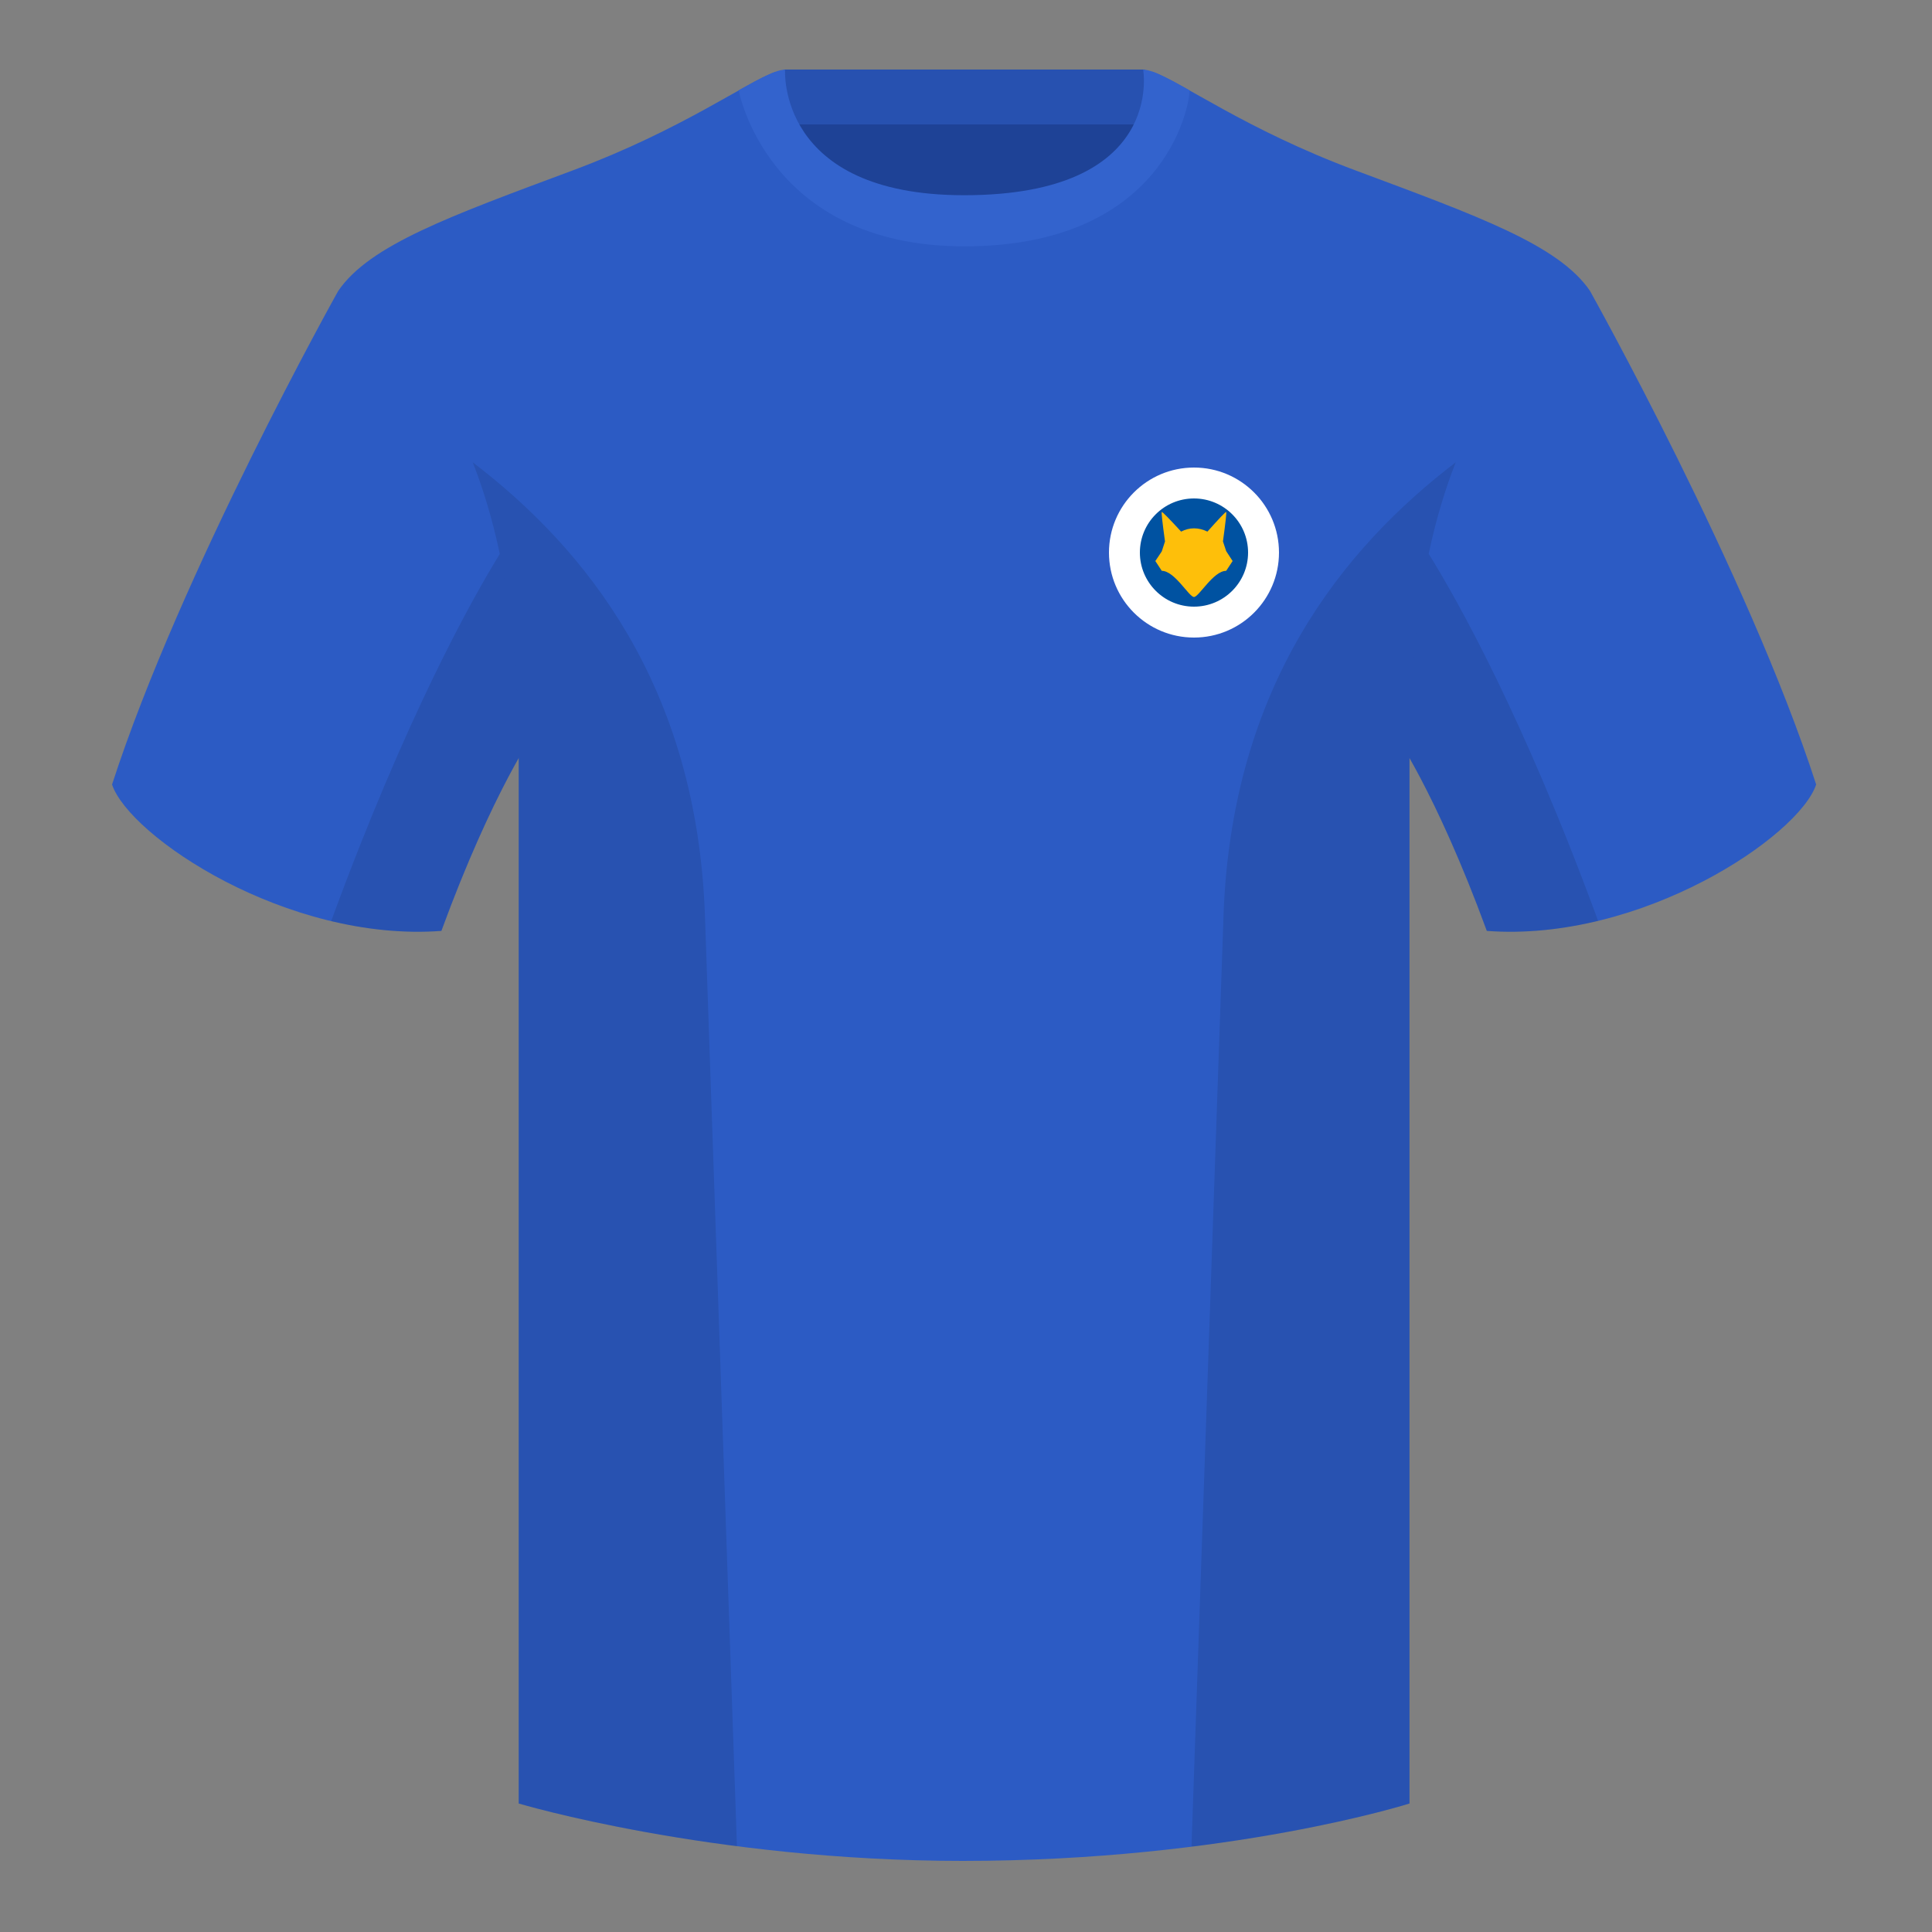 <?xml version="1.0" encoding="UTF-8"?><svg height="500" viewBox="0 0 500 500" width="500" xmlns="http://www.w3.org/2000/svg"><rect x="0" y="0" width="500" height="500" fill="#808080" stroke="none"/><g fill="none" fill-rule="evenodd"><path d="M0 0h500v500H0z"/><path d="M203.006 109.193h93.643V21.898h-93.643z" fill="#1e4296"/><path d="M202.867 32.198h93.458v-14.2h-93.458z" fill="#2751b0"/><g fill="#2c5bc4"><path d="M87.547 75.26S46.785 148.06 29 203.031c4.445 13.375 45.207 40.86 85.232 37.886 13.34-36.4 24.46-52 24.46-52S141.653 93.83 87.546 75.26M411.473 75.26s40.762 72.8 58.547 127.771c-4.445 13.375-45.207 40.86-85.232 37.886-13.34-36.4-24.46-52-24.46-52S357.367 93.83 411.474 75.26"/><path d="M249.514 57.706c-50.082 0-47.799-39.47-48.743-39.14-7.516 2.618-24.133 14.936-52.439 25.495-31.872 11.885-52.625 19.315-60.782 31.2 11.115 8.915 46.694 28.97 46.694 120.345v271.14S183.902 481.6 249.13 481.6c68.93 0 115.649-14.855 115.649-14.855v-271.14c0-91.375 35.58-111.43 46.7-120.345-8.157-11.885-28.91-19.315-60.783-31.2-28.36-10.577-44.982-22.92-52.478-25.511-.928-.318 4.177 39.156-48.703 39.156z"/></g><path d="M249.576 63.752c51.479 0 58.279-35.895 58.279-40.38-5.772-3.24-9.728-5.345-12.008-5.345 0 0 5.881 32.495-46.335 32.495-48.52 0-46.336-32.495-46.336-32.495-2.28 0-6.235 2.105-12.002 5.345 0 0 7.368 40.38 58.402 40.38" fill="#3363cd"/><circle cx="309" cy="143" fill="#fff" r="22"/><circle cx="309" cy="143" fill="#0052a1" r="14"/><path d="M300.667 132.504c.129-.102 1.798 1.59 5.007 5.076 1.079-.564 2.194-.846 3.346-.846 1.152 0 2.306.282 3.462.846 3.11-3.484 4.728-5.176 4.851-5.076s-.154 2.639-.833 7.614l.833 2.508 1.667 2.568-1.667 2.538c-3.329 0-7.043 6.768-8.333 6.768s-4.99-6.768-8.333-6.768L299 145.194l1.667-2.498.833-2.578c-.685-4.974-.963-7.512-.833-7.614z" fill="#febf0a"/><path d="M413.584 238.323c-9.287 2.238-19.064 3.316-28.798 2.592-8.197-22.369-15.557-36.883-20.012-44.748v270.577s-21.102 6.71-55.867 11.11l-.544-.059c1.881-54.795 5.722-166.47 8.277-240.705 2.055-59.755 31.084-95.29 60.099-117.44-2.676 6.78-5.072 14.606-7 23.667 7.354 11.852 24.436 42.069 43.831 94.964l.014.042zM190.717 477.795c-34.248-4.401-56.477-11.05-56.477-11.05V196.171c-4.456 7.867-11.813 22.38-20.01 44.743-9.632.716-19.308-.332-28.51-2.523.005-.033.012-.065.02-.097 19.377-52.848 36.305-83.066 43.61-94.944-1.93-9.075-4.328-16.912-7.007-23.701 29.015 22.15 58.044 57.685 60.1 117.44 2.554 74.235 6.395 185.91 8.276 240.705z" fill="#000" fill-opacity=".1"/></g></svg>